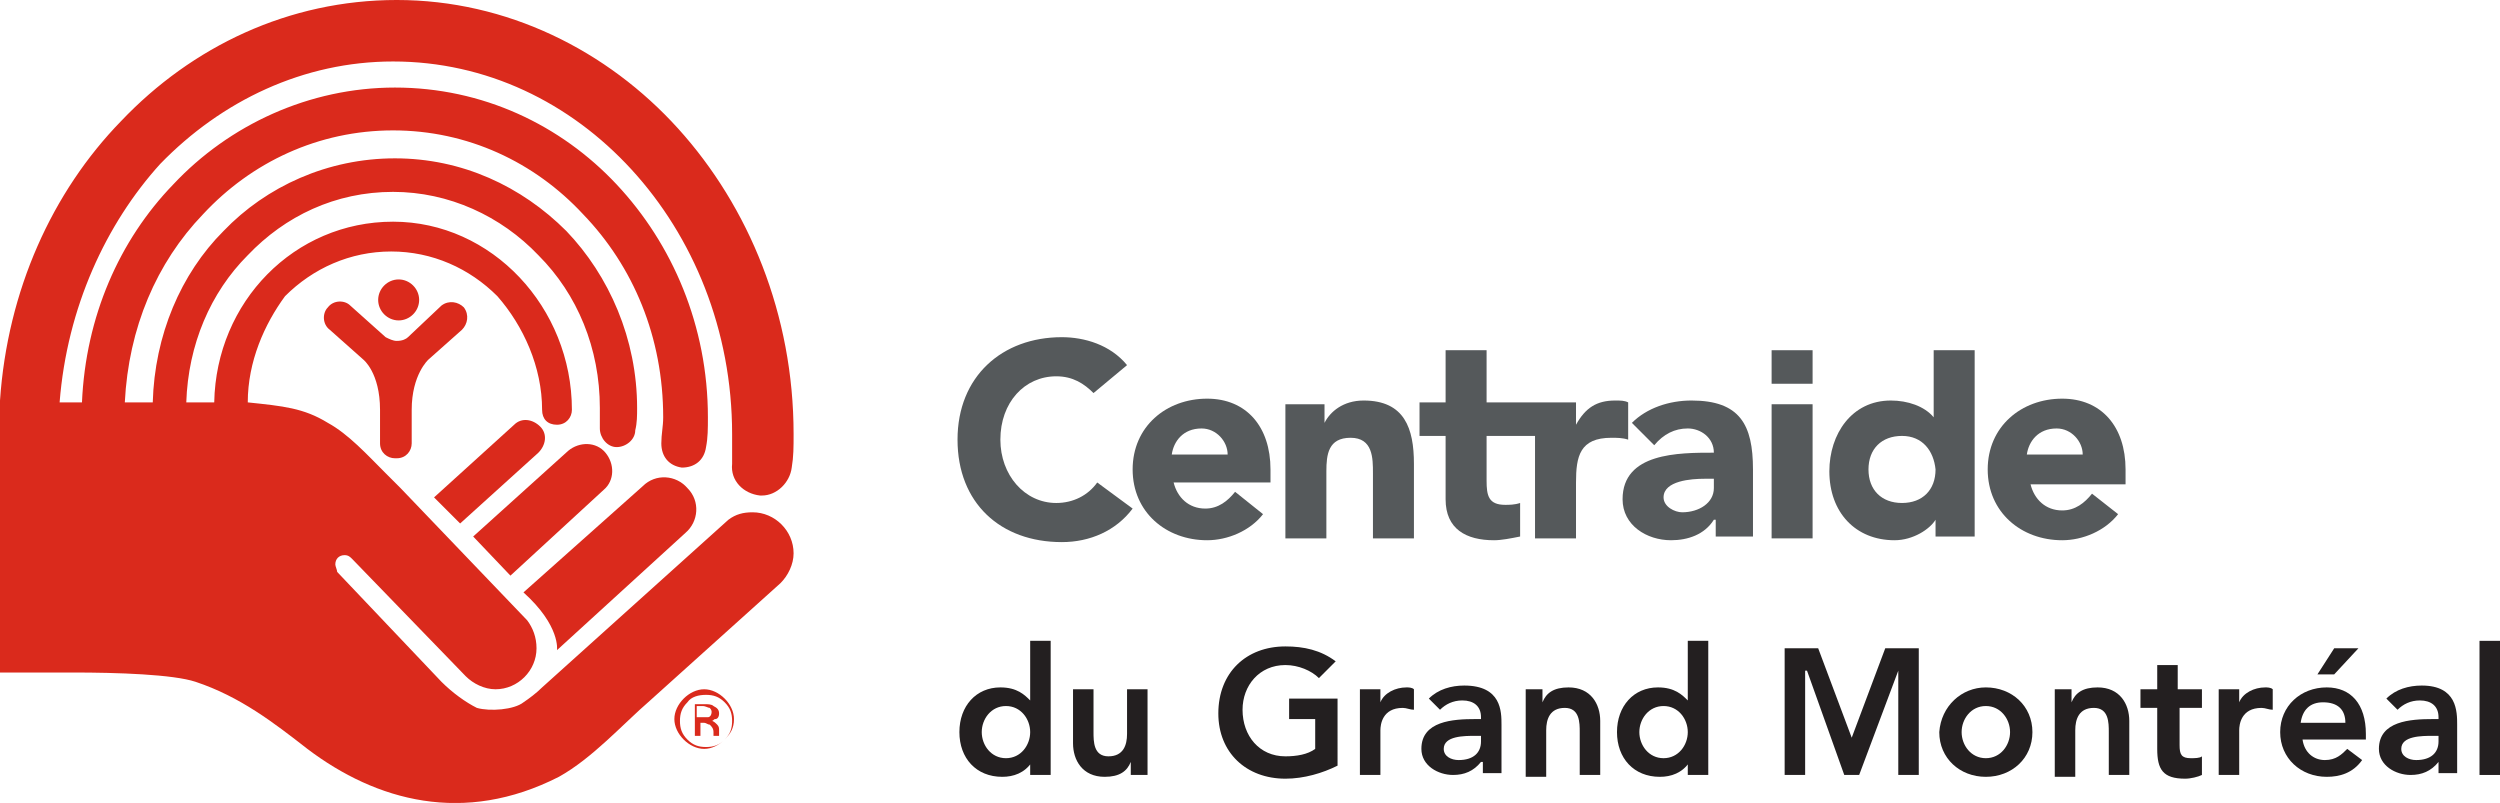 <?xml version="1.0" encoding="utf-8"?>
<!-- Generator: Adobe Illustrator 24.3.0, SVG Export Plug-In . SVG Version: 6.00 Build 0)  -->
<svg version="1.1" id="Layer_1" xmlns="http://www.w3.org/2000/svg" xmlns:xlink="http://www.w3.org/1999/xlink" x="0px" y="0px"
	 viewBox="0 0 134.2 43.1" style="enable-background:new 0 0 134.2 43.1;" xml:space="preserve">
<style type="text/css">
	.st0{fill:#DA2A1C;}
	.st1{fill:#231F20;}
	.st2{fill:#55595B;}
</style>
<path class="st0" d="M38.9,39.7c-0.3,0.3-0.7,0.5-1.1,0.5c-0.4,0-0.8-0.2-1.1-0.5c-0.3-0.3-0.5-0.7-0.5-1.1c0-0.4,0.2-0.8,0.5-1.1
	c0.3-0.3,0.7-0.5,1.1-0.5c0.4,0,0.8,0.2,1.1,0.5c0.3,0.3,0.5,0.7,0.5,1.1C39.4,39.1,39.2,39.4,38.9,39.7 M36.9,37.7
	c-0.3,0.3-0.4,0.6-0.4,1c0,0.4,0.1,0.7,0.4,1c0.3,0.3,0.6,0.4,1,0.4c0.4,0,0.7-0.1,1-0.4c0.3-0.3,0.4-0.6,0.4-1c0-0.4-0.1-0.7-0.4-1
	c-0.3-0.3-0.6-0.4-1-0.4C37.5,37.3,37.1,37.4,36.9,37.7 M37.8,37.8c0.2,0,0.4,0,0.5,0.1c0.2,0.1,0.3,0.2,0.3,0.4
	c0,0.2-0.1,0.3-0.2,0.3c-0.1,0-0.1,0.1-0.2,0.1c0.1,0,0.2,0.1,0.3,0.2c0.1,0.1,0.1,0.2,0.1,0.3v0.1c0,0,0,0.1,0,0.1c0,0,0,0.1,0,0.1
	l0,0h-0.3c0,0,0,0,0,0c0,0,0,0,0,0l0-0.1v-0.1c0-0.2-0.1-0.3-0.2-0.4c-0.1,0-0.2-0.1-0.3-0.1h-0.2v0.7h-0.3v-1.7H37.8z M38.1,38
	c-0.1,0-0.2-0.1-0.4-0.1h-0.3v0.6h0.3c0.1,0,0.2,0,0.3,0c0.1,0,0.2-0.1,0.2-0.3C38.2,38.2,38.2,38.1,38.1,38"/>
<path class="st0" d="M36.8,28.6c0.7-0.6,0.8-1.7,0.1-2.4c-0.6-0.7-1.7-0.8-2.4-0.1l-6.4,5.7c2,1.8,1.8,3.1,1.8,3.1L36.8,28.6z"/>
<path class="st0" d="M24.7,28.1l-1.4-1.4l4.3-3.9c0.4-0.4,1-0.3,1.4,0.1c0.4,0.4,0.3,1-0.1,1.4L24.7,28.1z"/>
<path class="st0" d="M27.4,30.9l-2-2.1l5.1-4.6c0.6-0.5,1.5-0.5,2,0.1c0.5,0.6,0.5,1.5-0.1,2L27.4,30.9z"/>
<path class="st0" d="M13.3,21.6c1.9,0.2,3,0.3,4.3,1.1c1.1,0.6,2.1,1.7,3.1,2.7l0,0l0.8,0.8l6.8,7.1c0.3,0.4,0.5,0.9,0.5,1.5
	c0,1.2-1,2.2-2.2,2.2c-0.6,0-1.2-0.3-1.6-0.7L18.9,30l0,0c-0.1-0.1-0.2-0.2-0.4-0.2c-0.3,0-0.5,0.2-0.5,0.5c0,0.1,0.1,0.3,0.1,0.4
	l0,0l5.6,5.9c0.6,0.6,1.3,1.1,1.9,1.4c0.7,0.2,2,0.1,2.5-0.3c0.3-0.2,0.7-0.5,1-0.8l10-9l0,0c0.4-0.3,0.8-0.4,1.3-0.4
	c1.2,0,2.2,1,2.2,2.2c0,0.6-0.3,1.2-0.7,1.6l-7,6.3c-1.5,1.3-3.1,3.1-4.9,4.1c-5.1,2.6-9.8,1.3-13.5-1.5c-1.8-1.4-3.6-2.8-6-3.6
	c-1.2-0.4-4.2-0.5-6.6-0.5l-3.9,0V21.6l0-0.1c0.4-5.9,2.8-11.2,6.5-15c3.8-4,9-6.5,14.8-6.5c5.9,0,11.3,2.7,15.1,6.9
	c3.8,4.2,6.2,10,6.2,16.4c0,0.7,0,1.2-0.1,1.8c-0.1,0.8-0.8,1.5-1.6,1.5c0,0-0.1,0-0.1,0c-0.9-0.1-1.6-0.8-1.5-1.7c0-0.6,0-1,0-1.6
	c0-5.6-2.1-10.6-5.4-14.2c-3.3-3.6-7.8-5.8-12.8-5.8c-4.8,0-9.2,2.1-12.5,5.5C5.7,12,3.6,16.5,3.2,21.6l1.2,0
	c0.2-4.6,2-8.7,4.9-11.7c3-3.2,7.3-5.2,11.9-5.2c4.7,0,8.9,2,11.9,5.2c3,3.2,4.9,7.6,4.9,12.5c0,0.6,0,1.1-0.1,1.6
	c-0.1,0.7-0.6,1.1-1.3,1.1c-0.7-0.1-1.1-0.6-1.1-1.3c0-0.5,0.1-0.9,0.1-1.4c0-4.3-1.6-8.1-4.3-10.9c-2.6-2.8-6.2-4.5-10.2-4.5
	s-7.6,1.7-10.2,4.5c-2.5,2.6-4,6.1-4.2,10.1h1.5c0.1-3.6,1.5-6.9,3.8-9.2c2.3-2.4,5.6-3.9,9.2-3.9c3.6,0,6.8,1.5,9.2,3.9
	c2.3,2.4,3.8,5.8,3.8,9.5c0,0.4,0,0.8-0.1,1.2c0,0.5-0.5,0.9-1,0.9c-0.5,0-0.9-0.5-0.9-1c0-0.3,0-0.7,0-1.1c0-3.2-1.2-6.1-3.3-8.2
	c-2-2.1-4.8-3.4-7.8-3.4c-3.1,0-5.8,1.3-7.8,3.4c-2,2-3.2,4.8-3.3,7.9h1.5c0.1-5.4,4.3-9.7,9.6-9.7c5.3,0,9.6,4.6,9.6,10.1
	c0,0.4-0.3,0.8-0.8,0.8s-0.8-0.3-0.8-0.8c0-2.3-1-4.5-2.4-6.1c-1.5-1.5-3.5-2.4-5.7-2.4c-2.2,0-4.2,0.9-5.7,2.4
	C14.2,17.4,13.3,19.4,13.3,21.6L13.3,21.6z"/>
<path class="st0" d="M21.9,18.1c-0.1,0.1-0.3,0.2-0.6,0.2c-0.2,0-0.4-0.1-0.6-0.2l-1.9-1.7c-0.3-0.3-0.9-0.3-1.2,0.1
	c-0.3,0.3-0.3,0.9,0.1,1.2l1.8,1.6c0,0,0.9,0.7,0.9,2.7l0,1.3c0,0.2,0,0.3,0,0.5c0,0.5,0.4,0.8,0.8,0.8h0h0.1h0
	c0.5,0,0.8-0.4,0.8-0.8c0-0.1,0-0.3,0-0.5l0-1.3c0-1.9,0.9-2.7,0.9-2.7l1.8-1.6c0.3-0.3,0.4-0.8,0.1-1.2c-0.3-0.3-0.8-0.4-1.2-0.1
	L21.9,18.1z"/>
<path class="st0" d="M22.5,16.1c0,0.6-0.5,1.1-1.1,1.1c-0.6,0-1.1-0.5-1.1-1.1c0-0.6,0.5-1.1,1.1-1.1C22,15,22.5,15.5,22.5,16.1"/>
<path class="st1" d="M55.4,40.9L55.4,40.9c-0.4,0.6-1,0.8-1.6,0.8c-1.4,0-2.3-1-2.3-2.4c0-1.4,0.9-2.4,2.2-2.4
	c0.9,0,1.3,0.4,1.6,0.7h0v-3.2h1.1v7.2h-1.1V40.9z M54,40.7c0.8,0,1.3-0.7,1.3-1.4c0-0.7-0.5-1.4-1.3-1.4c-0.8,0-1.3,0.7-1.3,1.4
	C52.7,40,53.2,40.7,54,40.7"/>
<path class="st1" d="M61.8,41.6h-1.1v-0.7h0c-0.2,0.5-0.6,0.8-1.4,0.8c-1.2,0-1.7-0.9-1.7-1.8V37h1.1v2.3c0,0.5,0,1.3,0.8,1.3
	c0.8,0,1-0.6,1-1.2V37h1.1V41.6z"/>
<path class="st1" d="M71.8,41.1c-0.8,0.4-1.8,0.7-2.8,0.7c-2.1,0-3.6-1.4-3.6-3.5c0-2.2,1.5-3.6,3.6-3.6c1,0,1.9,0.2,2.7,0.8
	l-0.9,0.9c-0.4-0.4-1.1-0.7-1.8-0.7c-1.4,0-2.3,1.1-2.3,2.4c0,1.4,0.9,2.5,2.3,2.5c0.6,0,1.2-0.1,1.6-0.4v-1.6h-1.4v-1.1h2.6V41.1z"
	/>
<path class="st1" d="M73,37h1.1v0.7h0c0.2-0.5,0.8-0.8,1.4-0.8c0.1,0,0.3,0,0.4,0.1v1.1c-0.2,0-0.4-0.1-0.6-0.1
	c-1.1,0-1.2,0.9-1.2,1.2v2.4H73V37z"/>
<path class="st1" d="M79.5,40.9L79.5,40.9c-0.4,0.5-0.9,0.7-1.5,0.7c-0.8,0-1.7-0.5-1.7-1.4c0-1.5,1.7-1.6,2.9-1.6h0.3v-0.1
	c0-0.6-0.4-0.9-1-0.9c-0.5,0-0.9,0.2-1.2,0.5l-0.6-0.6c0.5-0.5,1.2-0.7,1.9-0.7c2,0,2,1.4,2,2.1v2.6h-1V40.9z M79.4,39.5h-0.2
	c-0.6,0-1.7,0-1.7,0.7c0,0.4,0.4,0.6,0.8,0.6c0.8,0,1.2-0.4,1.2-1V39.5z"/>
<path class="st1" d="M81.7,37h1.1v0.7h0c0.2-0.5,0.6-0.8,1.4-0.8c1.2,0,1.7,0.9,1.7,1.8v2.9h-1.1v-2.3c0-0.5,0-1.3-0.8-1.3
	c-0.8,0-1,0.6-1,1.2v2.5h-1.1V37z"/>
<path class="st1" d="M90.7,40.9L90.7,40.9c-0.4,0.6-1,0.8-1.6,0.8c-1.4,0-2.3-1-2.3-2.4c0-1.4,0.9-2.4,2.2-2.4
	c0.9,0,1.3,0.4,1.6,0.7h0v-3.2h1.1v7.2h-1.1V40.9z M89.3,40.7c0.8,0,1.3-0.7,1.3-1.4c0-0.7-0.5-1.4-1.3-1.4c-0.8,0-1.3,0.7-1.3,1.4
	C88,40,88.5,40.7,89.3,40.7"/>
<polygon class="st1" points="95.8,34.8 97.6,34.8 99.4,39.6 101.2,34.8 103,34.8 103,41.6 101.9,41.6 101.9,36 101.9,36 99.8,41.6 
	99,41.6 97,36 96.9,36 96.9,41.6 95.8,41.6 "/>
<path class="st1" d="M106.6,36.9c1.4,0,2.5,1,2.5,2.4c0,1.4-1.1,2.4-2.5,2.4c-1.4,0-2.5-1-2.5-2.4C104.2,37.9,105.3,36.9,106.6,36.9
	 M106.6,40.7c0.8,0,1.3-0.7,1.3-1.4c0-0.7-0.5-1.4-1.3-1.4c-0.8,0-1.3,0.7-1.3,1.4C105.3,40,105.8,40.7,106.6,40.7"/>
<path class="st1" d="M110.1,37h1.1v0.7h0c0.2-0.5,0.6-0.8,1.4-0.8c1.2,0,1.7,0.9,1.7,1.8v2.9h-1.1v-2.3c0-0.5,0-1.3-0.8-1.3
	c-0.8,0-1,0.6-1,1.2v2.5h-1.1V37z"/>
<path class="st1" d="M114.9,38v-1h0.9v-1.3h1.1V37h1.3v1H117v2c0,0.5,0.1,0.7,0.6,0.7c0.2,0,0.5,0,0.6-0.1v1
	c-0.2,0.1-0.6,0.2-0.9,0.2c-1.2,0-1.5-0.5-1.5-1.6V38H114.9z"/>
<path class="st1" d="M119.1,37h1.1v0.7h0c0.2-0.5,0.8-0.8,1.4-0.8c0.1,0,0.3,0,0.4,0.1v1.1c-0.2,0-0.4-0.1-0.6-0.1
	c-1.1,0-1.2,0.9-1.2,1.2v2.4h-1.1V37z"/>
<path class="st1" d="M123.6,39.7c0.1,0.7,0.6,1.1,1.2,1.1c0.6,0,0.9-0.3,1.2-0.6l0.8,0.6c-0.5,0.7-1.2,0.9-1.9,0.9
	c-1.4,0-2.5-1-2.5-2.4c0-1.4,1.1-2.4,2.5-2.4c1.3,0,2.1,0.9,2.1,2.5v0.3H123.6z M125.9,38.8c0-0.7-0.4-1.1-1.2-1.1
	c-0.7,0-1.1,0.4-1.2,1.1H125.9z M125.3,34.8h1.3l-1.3,1.4h-0.9L125.3,34.8z"/>
<path class="st1" d="M130.9,40.9L130.9,40.9c-0.4,0.5-0.9,0.7-1.5,0.7c-0.8,0-1.7-0.5-1.7-1.4c0-1.5,1.7-1.6,2.9-1.6h0.3v-0.1
	c0-0.6-0.4-0.9-1-0.9c-0.5,0-0.9,0.2-1.2,0.5l-0.6-0.6c0.5-0.5,1.2-0.7,1.9-0.7c1.9,0,1.9,1.4,1.9,2.1v2.6h-1V40.9z M130.8,39.5
	h-0.2c-0.6,0-1.7,0-1.7,0.7c0,0.4,0.4,0.6,0.8,0.6c0.8,0,1.2-0.4,1.2-1V39.5z"/>
<rect x="133.1" y="34.4" class="st1" width="1.1" height="7.2"/>
<path class="st2" d="M58.7,21.1c-0.5-0.5-1.1-0.9-2-0.9c-1.7,0-3,1.4-3,3.4c0,1.9,1.3,3.4,3,3.4c0.9,0,1.7-0.4,2.2-1.1l1.9,1.4
	c-0.9,1.2-2.3,1.8-3.8,1.8c-3.3,0-5.6-2.1-5.6-5.5c0-3.4,2.4-5.5,5.6-5.5c1.2,0,2.6,0.4,3.5,1.5L58.7,21.1z"/>
<path class="st2" d="M67.8,27.6c-0.7,0.9-1.9,1.4-3,1.4c-2.2,0-4-1.5-4-3.8c0-2.3,1.8-3.8,4-3.8c2.1,0,3.4,1.5,3.4,3.8v0.7H63
	c0.2,0.8,0.8,1.4,1.7,1.4c0.7,0,1.2-0.4,1.6-0.9L67.8,27.6z M65.9,24.4c0-0.7-0.6-1.4-1.4-1.4c-1,0-1.5,0.7-1.6,1.4H65.9z"/>
<path class="st2" d="M69,21.7h2.1v1h0c0.3-0.6,1-1.2,2.1-1.2c2.2,0,2.7,1.5,2.7,3.4v4h-2.2v-3.5c0-0.8,0-1.9-1.2-1.9
	c-1.2,0-1.3,0.9-1.3,1.8v3.6H69V21.7z"/>
<path class="st2" d="M82.4,23.4h-2.6v2.4c0,0.8,0.1,1.3,1,1.3c0.2,0,0.5,0,0.8-0.1l0,1.8c-0.5,0.1-1,0.2-1.4,0.2
	c-1.5,0-2.6-0.6-2.6-2.2v-3.4h-1.4v-1.8h1.4v-2.8h2.2v2.8h4.8v1.2h0c0.5-0.9,1.1-1.3,2.1-1.3c0.3,0,0.5,0,0.7,0.1v2
	c-0.3-0.1-0.6-0.1-0.9-0.1c-1.7,0-1.9,1-1.9,2.4v3h-2.2V23.4z"/>
<path class="st2" d="M92,27.9L92,27.9c-0.5,0.8-1.4,1.1-2.3,1.1c-1.3,0-2.6-0.8-2.6-2.2c0-2.5,3-2.5,4.9-2.5c0-0.8-0.7-1.3-1.4-1.3
	c-0.7,0-1.3,0.3-1.8,0.9l-1.2-1.2c0.8-0.8,2-1.2,3.2-1.2c2.6,0,3.3,1.3,3.3,3.7v3.6h-2V27.9z M91.5,25.7c-0.7,0-2.2,0.1-2.2,1
	c0,0.5,0.6,0.8,1,0.8c0.9,0,1.7-0.5,1.7-1.3v-0.5H91.5z"/>
<rect x="95.1" y="21.7" class="st2" width="2.2" height="7.2"/>
<path class="st2" d="M105.9,28.8h-2v-0.9h0c-0.3,0.5-1.2,1.1-2.2,1.1c-2.1,0-3.5-1.5-3.5-3.7c0-2,1.2-3.8,3.3-3.8
	c0.9,0,1.8,0.3,2.3,0.9h0v-3.6h2.2V28.8z M102.1,23.4c-1.1,0-1.8,0.7-1.8,1.8c0,1.1,0.7,1.8,1.8,1.8c1.1,0,1.8-0.7,1.8-1.8
	C103.8,24.2,103.2,23.4,102.1,23.4"/>
<path class="st2" d="M113.7,27.6c-0.7,0.9-1.9,1.4-3,1.4c-2.2,0-4-1.5-4-3.8c0-2.3,1.8-3.8,4-3.8c2.1,0,3.4,1.5,3.4,3.8V26h-5.1
	c0.2,0.8,0.8,1.4,1.7,1.4c0.7,0,1.2-0.4,1.6-0.9L113.7,27.6z M111.8,24.4c0-0.7-0.6-1.4-1.4-1.4c-1,0-1.5,0.7-1.6,1.4H111.8z"/>
<rect x="95.1" y="18.8" class="st2" width="2.2" height="1.8"/>
</svg>
